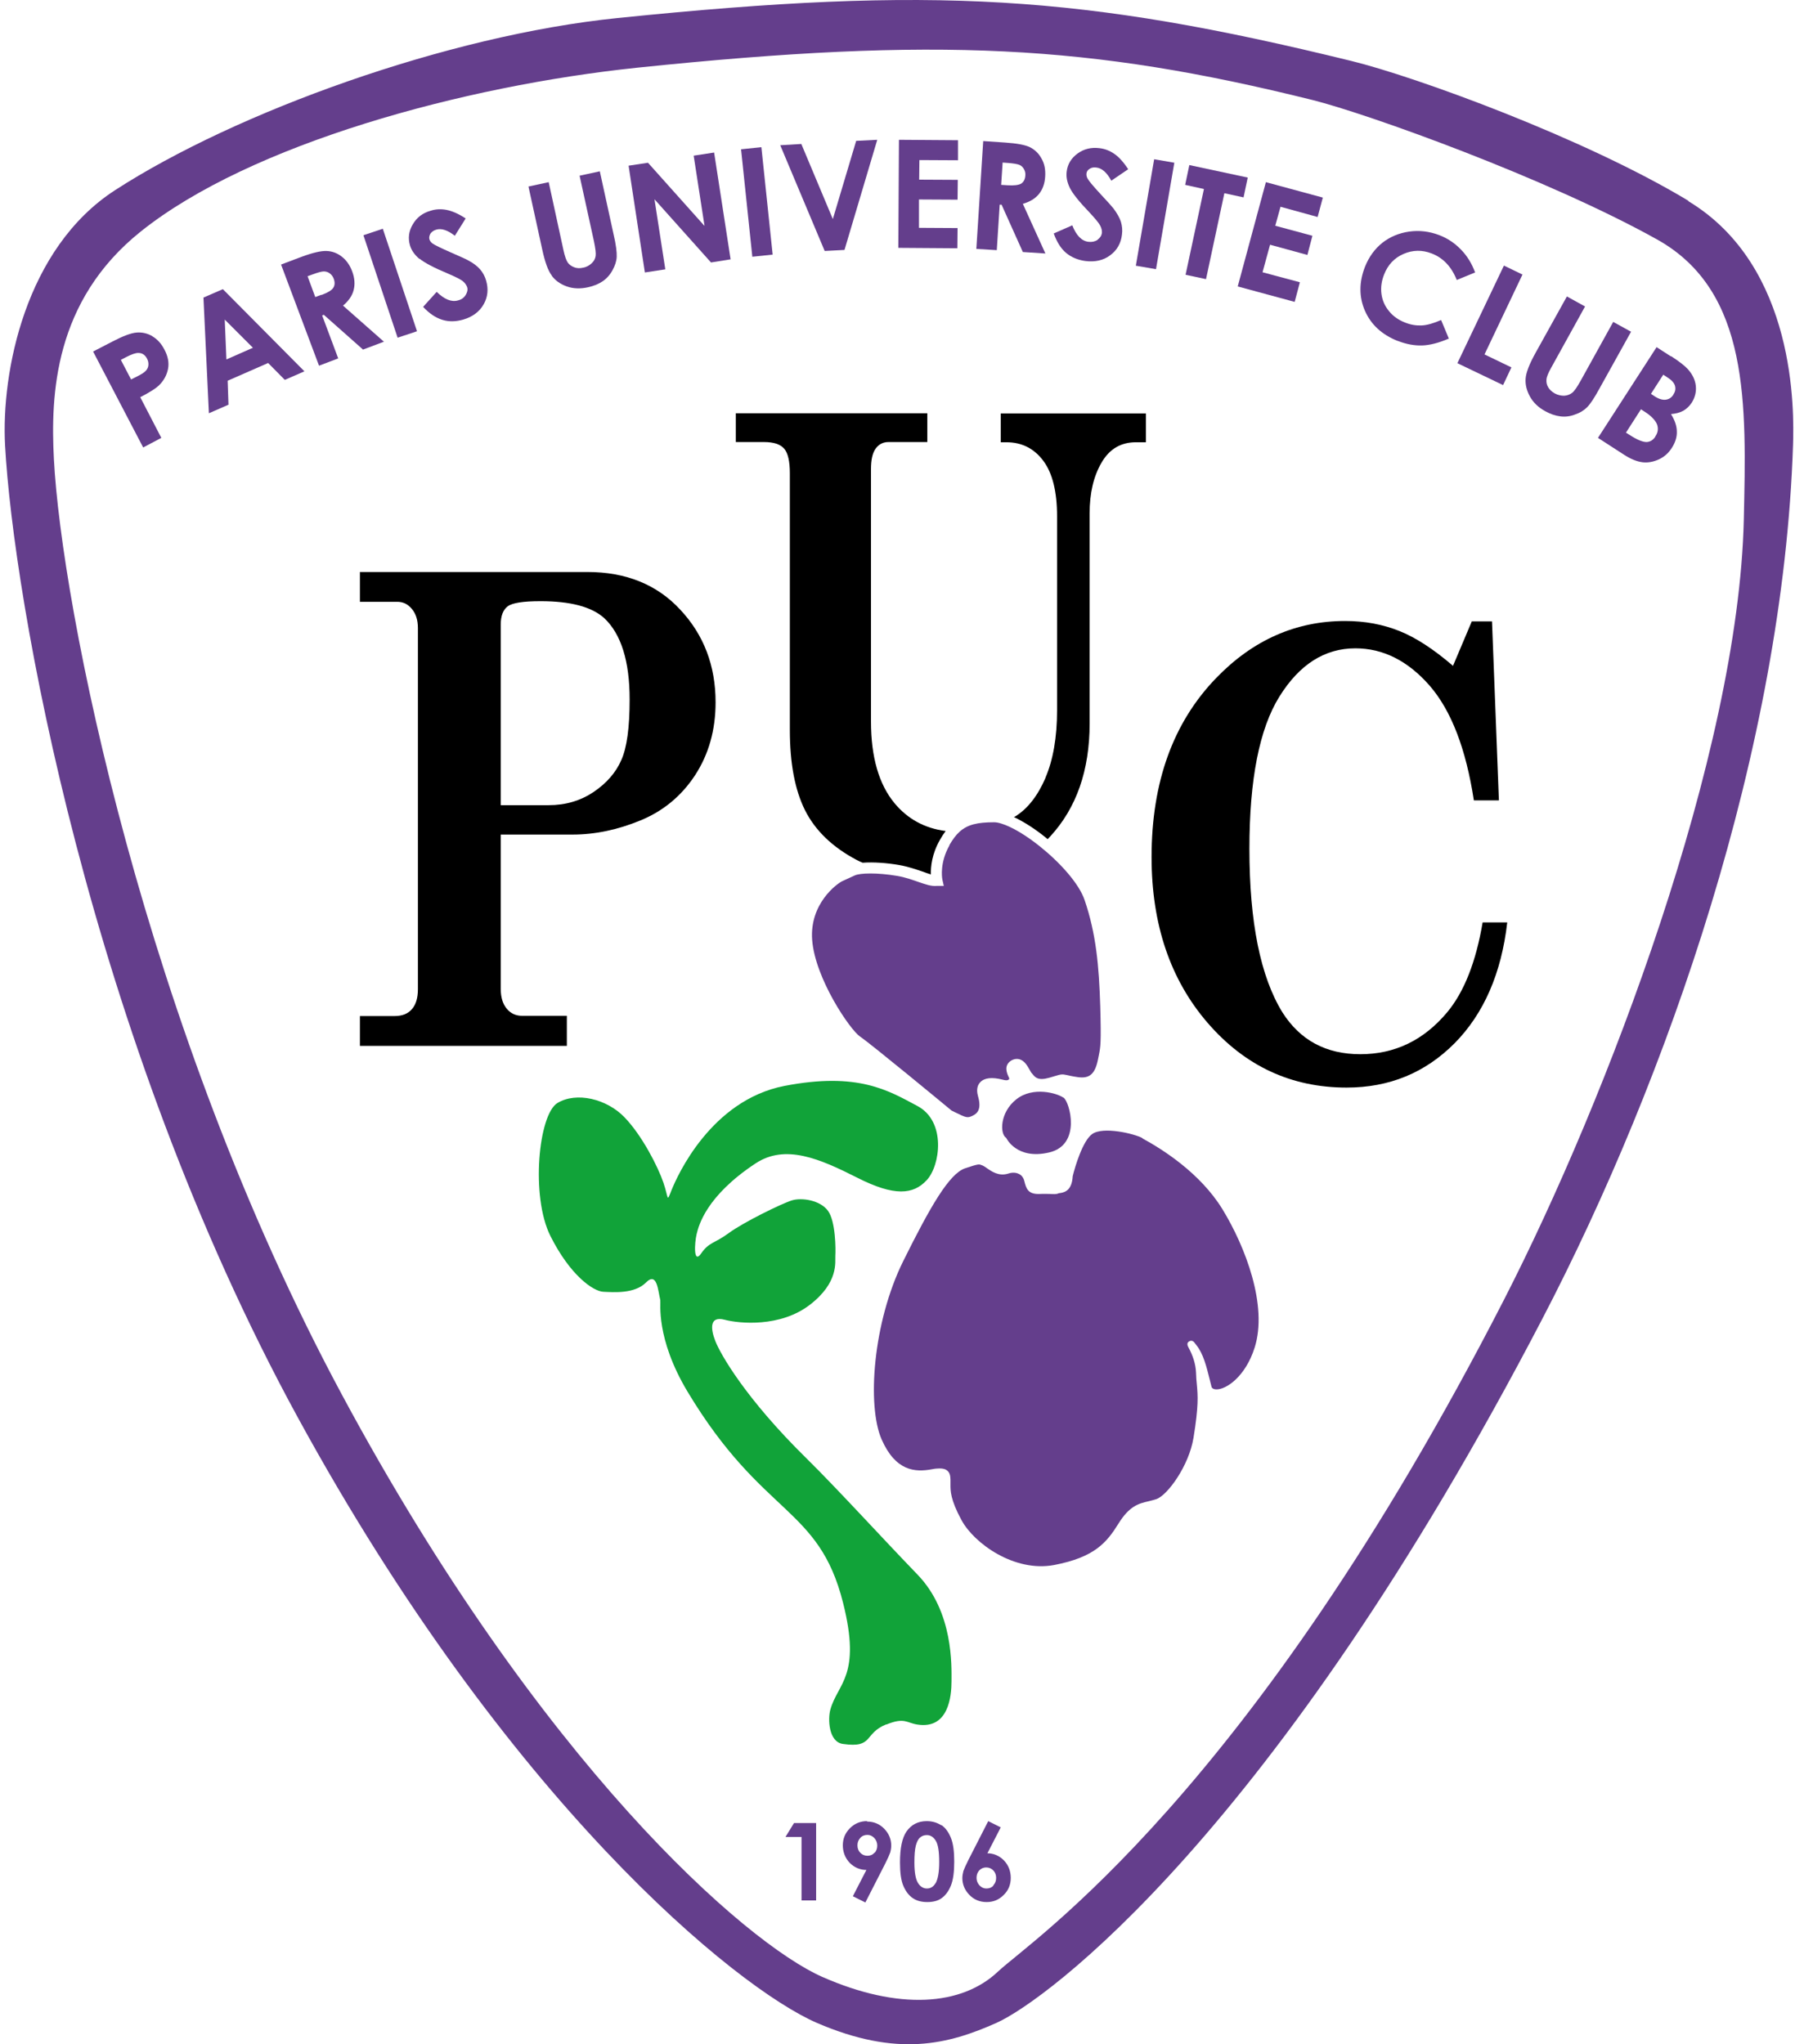 <svg width="90" height="102" viewBox="0 0 90 102" fill="none" xmlns="http://www.w3.org/2000/svg">
<g clip-path="url(#clip0_2124_201126)">
<path d="M84.228 10.015C79.014 6.872 70.574 3.813 67.421 3.042C54.017 -0.246 46.607 -0.715 30.819 0.899C22.327 1.762 11.764 5.592 5.748 9.484C1.252 12.388 0.056 18.591 0.253 22.223C0.659 29.726 4.406 51.581 14.865 70.741C25.324 89.89 36.72 99.183 40.747 100.932C44.775 102.67 47.314 102.004 49.718 100.932C52.122 99.86 63.539 91.545 76.944 65.808C83.188 53.819 88.964 37.292 89.453 22.192C89.505 20.537 89.63 13.293 84.228 10.036V10.015ZM86.997 25.928C86.726 37.646 80.149 54.87 75.039 64.84C62.342 89.609 51.425 96.832 49.791 98.372C47.98 100.089 44.837 100.318 41.028 98.642C37.219 96.967 26.968 88.027 17.061 69.596C7.153 51.165 3.063 30.132 2.689 22.91C2.522 19.715 2.689 15.021 7.018 11.555C12.482 7.184 23.128 4.281 31.818 3.375C46.773 1.825 54.381 2.231 65.475 4.989C68.222 5.675 77.183 8.891 82.657 11.941C87.319 14.532 87.122 20.204 86.997 25.928Z" fill="#643E8C"/>
<path d="M28.28 50.686H26.053C25.74 50.686 25.48 50.572 25.282 50.332C25.085 50.093 24.981 49.77 24.981 49.344V41.642H28.571C29.685 41.642 30.819 41.403 31.953 40.935C33.098 40.466 34.004 39.707 34.68 38.676C35.356 37.636 35.7 36.428 35.7 35.044C35.7 33.223 35.117 31.683 33.941 30.424C32.776 29.164 31.225 28.54 29.3 28.54H17.956V30.028H19.819C20.11 30.028 20.349 30.143 20.547 30.382C20.745 30.621 20.849 30.933 20.849 31.339V49.354C20.849 49.781 20.755 50.114 20.558 50.343C20.36 50.582 20.069 50.697 19.683 50.697H17.956V52.185H28.28V50.697V50.686ZM24.981 31.163C24.981 30.736 25.095 30.434 25.324 30.257C25.553 30.08 26.105 29.997 26.968 29.997C28.467 29.997 29.518 30.278 30.143 30.84C30.985 31.631 31.412 32.984 31.412 34.899C31.412 36.293 31.277 37.303 30.996 37.927C30.725 38.551 30.257 39.082 29.612 39.519C28.956 39.956 28.217 40.175 27.374 40.175H24.981V31.163Z" fill="black"/>
<path d="M39.124 22.389C39.311 22.608 39.405 23.014 39.405 23.617V36.418C39.405 38.083 39.655 39.415 40.165 40.435C40.675 41.445 41.538 42.277 42.746 42.912C42.839 42.964 42.933 43.006 43.037 43.047C43.568 43.006 44.265 43.058 44.858 43.162C45.327 43.245 45.701 43.38 46.013 43.484C46.17 43.547 46.315 43.589 46.44 43.63C46.43 43.245 46.492 42.61 46.888 41.913C46.981 41.746 47.075 41.601 47.179 41.465C46.128 41.33 45.285 40.862 44.64 40.092C43.849 39.145 43.453 37.781 43.453 36.002V23.399C43.453 22.951 43.526 22.608 43.682 22.389C43.838 22.171 44.047 22.056 44.328 22.056H46.263V20.62H36.709V22.056H38.114C38.604 22.056 38.937 22.171 39.124 22.389Z" fill="black"/>
<path d="M52.164 38.801C51.779 39.696 51.279 40.342 50.665 40.727C50.634 40.747 50.613 40.758 50.582 40.768C51.113 41.018 51.706 41.403 52.268 41.871C52.31 41.819 52.362 41.778 52.403 41.726C53.704 40.31 54.36 38.437 54.36 36.106V25.616C54.36 24.606 54.558 23.763 54.953 23.087C55.349 22.4 55.921 22.067 56.67 22.067H57.17V20.631H49.926V22.067H50.208C50.978 22.067 51.592 22.379 52.05 22.993C52.508 23.607 52.736 24.533 52.736 25.761V35.44C52.736 36.793 52.539 37.917 52.154 38.812L52.164 38.801Z" fill="black"/>
<path d="M72.198 50.509C71.032 51.904 69.586 52.601 67.868 52.601C66.151 52.601 64.861 51.904 63.976 50.509C62.883 48.73 62.332 46.013 62.332 42.35C62.332 38.895 62.831 36.356 63.831 34.753C64.83 33.15 66.089 32.349 67.619 32.349C69.003 32.349 70.241 32.973 71.324 34.212C72.406 35.461 73.135 37.365 73.53 39.936H74.779L74.435 31.006H73.426L72.489 33.223C71.532 32.401 70.647 31.818 69.815 31.485C68.982 31.152 68.087 30.985 67.109 30.985C64.653 30.985 62.509 31.933 60.677 33.827C58.523 36.054 57.451 39.03 57.451 42.766C57.451 46.128 58.388 48.886 60.25 51.04C62.113 53.194 64.424 54.266 67.182 54.266C69.315 54.266 71.105 53.527 72.573 52.05C74.029 50.572 74.904 48.563 75.195 46.024H73.967C73.634 48.001 73.041 49.5 72.198 50.509Z" fill="black"/>
<path d="M47.366 42.184C46.888 43.027 46.992 43.766 47.012 43.87V43.88L47.085 44.203H46.752C46.45 44.234 46.159 44.119 45.816 44.005C45.514 43.901 45.181 43.776 44.754 43.703C43.765 43.536 42.902 43.557 42.641 43.682C42.433 43.779 42.274 43.852 42.163 43.901L42.027 43.963C41.757 44.088 40.383 45.087 40.518 46.898C40.664 48.823 42.402 51.373 42.902 51.717C43.495 52.122 47.106 55.109 47.47 55.411L47.616 55.484C48.209 55.775 48.261 55.796 48.522 55.671C48.761 55.557 48.979 55.349 48.792 54.693C48.688 54.329 48.792 54.11 48.907 53.996C49.115 53.777 49.489 53.736 50.02 53.871C50.249 53.933 50.312 53.892 50.353 53.829C50.353 53.798 50.322 53.736 50.301 53.694C50.239 53.548 50.062 53.153 50.457 52.913C50.624 52.82 50.759 52.83 50.853 52.851C51.113 52.924 51.248 53.173 51.363 53.371C51.394 53.423 51.435 53.496 51.446 53.517C51.467 53.538 51.487 53.569 51.519 53.6C51.644 53.756 51.789 53.933 52.341 53.777C52.455 53.746 52.549 53.715 52.622 53.694C52.934 53.6 52.986 53.59 53.225 53.642C53.33 53.663 53.475 53.704 53.777 53.746C54.37 53.829 54.641 53.579 54.786 52.82C54.797 52.747 54.818 52.674 54.828 52.612C54.901 52.237 54.943 52.05 54.891 50.218C54.828 48.188 54.682 46.586 54.11 44.91C53.829 44.078 52.872 43.027 51.883 42.236C51.186 41.674 50.468 41.247 49.947 41.091C49.812 41.049 49.697 41.028 49.593 41.028C48.761 41.028 48.272 41.143 47.876 41.497C47.689 41.663 47.533 41.882 47.366 42.163V42.184Z" fill="#643E8C"/>
<path d="M53.048 54.766C52.736 54.547 51.539 54.194 50.707 54.849C49.874 55.505 49.874 56.577 50.197 56.774C50.197 56.774 50.707 57.888 52.341 57.503C53.964 57.128 53.371 54.984 53.059 54.766H53.048Z" fill="#643E8C"/>
<path d="M56.993 56.785C56.587 56.566 55.026 56.192 54.485 56.587C54.017 56.92 53.631 58.211 53.517 58.689C53.475 59.355 53.173 59.491 52.872 59.532C52.851 59.532 52.83 59.532 52.809 59.543C52.695 59.595 52.559 59.584 52.372 59.574C52.247 59.574 52.091 59.563 51.894 59.574C51.279 59.605 51.196 59.303 51.102 58.929C51.061 58.762 50.967 58.637 50.832 58.575C50.686 58.502 50.509 58.492 50.312 58.554C49.833 58.71 49.469 58.45 49.229 58.283C49.156 58.231 49.073 58.179 49.032 58.159C49 58.148 48.969 58.138 48.948 58.127C48.834 58.086 48.803 58.075 48.147 58.294C47.356 58.564 46.419 60.188 45.066 62.915C43.547 65.974 43.245 70.137 43.984 71.823C44.681 73.405 45.649 73.468 46.492 73.311C46.638 73.28 46.773 73.27 46.877 73.27C47.044 73.27 47.169 73.301 47.252 73.374C47.408 73.499 47.408 73.676 47.418 73.821V73.894C47.418 73.946 47.418 73.998 47.418 74.071C47.418 74.373 47.408 74.82 47.97 75.851C48.594 77.006 50.603 78.463 52.591 78.088C54.61 77.703 55.213 76.964 55.796 76.028C56.348 75.133 56.816 75.018 57.316 74.904C57.44 74.872 57.565 74.841 57.69 74.8C58.242 74.612 59.314 73.145 59.543 71.74C59.803 70.137 59.761 69.648 59.709 69.076C59.688 68.899 59.678 68.711 59.668 68.472C59.647 68.066 59.522 67.65 59.282 67.213C59.199 67.057 59.251 66.973 59.324 66.932C59.47 66.838 59.574 66.963 59.616 67.025L59.688 67.119C60.032 67.546 60.188 68.181 60.344 68.805C60.375 68.93 60.407 69.055 60.438 69.18C60.438 69.211 60.479 69.315 60.667 69.325C61.166 69.346 62.134 68.691 62.592 67.244C63.258 65.152 62.134 62.207 60.979 60.323C59.876 58.533 58.002 57.347 56.983 56.795L56.993 56.785Z" fill="#643E8C"/>
<path d="M44.213 86.05C45.129 85.675 45.222 85.966 45.774 86.05C47.325 86.289 47.47 84.634 47.47 83.885C47.47 83.136 47.575 80.43 45.774 78.567C43.974 76.704 41.83 74.342 40.237 72.77C37.178 69.763 35.939 67.556 35.69 66.921C35.44 66.287 35.398 65.652 36.148 65.849C36.897 66.047 38.926 66.234 40.394 65.111C41.861 63.987 41.653 62.956 41.674 62.654C41.694 62.353 41.694 60.948 41.309 60.417C40.924 59.886 39.998 59.74 39.499 59.897C38.999 60.053 37.084 60.989 36.366 61.52C35.648 62.051 35.377 61.968 34.982 62.54C34.586 63.112 34.649 62.02 34.753 61.583C34.857 61.145 35.232 59.678 37.688 58.054C39.176 57.066 40.893 57.815 42.766 58.762C44.629 59.709 45.566 59.605 46.232 58.887C46.908 58.169 47.221 55.952 45.764 55.182C44.317 54.412 42.808 53.475 39.134 54.183C35.461 54.901 33.785 58.689 33.514 59.355C33.244 60.032 33.369 59.803 33.098 59.012C32.828 58.221 32.037 56.66 31.152 55.744C30.267 54.828 28.758 54.464 27.811 55.036C26.864 55.609 26.469 59.688 27.457 61.666C28.446 63.643 29.601 64.434 30.101 64.455C30.601 64.476 31.652 64.569 32.224 63.997C32.786 63.425 32.828 64.413 32.942 64.871C32.973 65.007 32.703 66.765 34.295 69.43C38.062 75.705 40.841 75.133 42.059 79.972C42.985 83.646 41.788 83.979 41.424 85.311C41.299 85.758 41.33 86.924 42.059 87.017C43.599 87.236 43.079 86.497 44.213 86.039V86.05Z" fill="#11A339"/>
<path d="M39.186 91.659H39.988V94.823H40.716V90.962H39.613L39.186 91.659Z" fill="#643E8C"/>
<path d="M43.255 90.868C42.922 90.868 42.641 90.983 42.402 91.222C42.163 91.461 42.048 91.742 42.048 92.075C42.048 92.408 42.163 92.71 42.392 92.95C42.62 93.178 42.901 93.303 43.224 93.303L42.548 94.615L43.172 94.927L44.161 92.991C44.286 92.741 44.369 92.554 44.41 92.44C44.442 92.325 44.463 92.2 44.463 92.086C44.463 91.774 44.348 91.493 44.119 91.253C43.89 91.014 43.599 90.889 43.255 90.889V90.868ZM43.62 92.45C43.526 92.554 43.411 92.596 43.276 92.596C43.13 92.596 43.016 92.544 42.922 92.45C42.829 92.356 42.777 92.231 42.777 92.075C42.777 91.919 42.829 91.805 42.922 91.701C43.016 91.597 43.141 91.555 43.276 91.555C43.411 91.555 43.516 91.607 43.62 91.711C43.713 91.815 43.765 91.94 43.765 92.086C43.765 92.231 43.724 92.356 43.63 92.45H43.62Z" fill="#643E8C"/>
<path d="M46.961 91.076C46.752 90.941 46.513 90.868 46.232 90.868C45.795 90.868 45.462 91.045 45.222 91.388C45.004 91.711 44.9 92.221 44.9 92.929C44.9 93.439 44.952 93.824 45.066 94.094C45.181 94.365 45.337 94.573 45.535 94.708C45.733 94.844 45.972 94.906 46.263 94.906C46.555 94.906 46.794 94.844 46.981 94.708C47.169 94.573 47.325 94.365 47.439 94.084C47.554 93.803 47.606 93.397 47.606 92.887C47.606 92.377 47.554 91.982 47.439 91.701C47.325 91.42 47.169 91.201 46.971 91.066L46.961 91.076ZM46.669 93.969C46.565 94.146 46.419 94.23 46.242 94.23C46.066 94.23 45.909 94.136 45.795 93.949C45.681 93.761 45.618 93.428 45.618 92.939C45.618 92.564 45.639 92.284 45.691 92.086C45.743 91.888 45.816 91.753 45.909 91.68C46.003 91.597 46.117 91.565 46.242 91.565C46.419 91.565 46.575 91.659 46.69 91.857C46.804 92.044 46.856 92.398 46.856 92.908C46.856 93.418 46.794 93.761 46.669 93.98V93.969Z" fill="#643E8C"/>
<path d="M49.25 92.492L49.926 91.18L49.302 90.868L48.313 92.804C48.188 93.054 48.105 93.241 48.063 93.356C48.032 93.48 48.011 93.595 48.011 93.709C48.011 94.022 48.126 94.302 48.355 94.542C48.584 94.781 48.875 94.906 49.219 94.906C49.562 94.906 49.833 94.792 50.072 94.552C50.312 94.323 50.426 94.032 50.426 93.699C50.426 93.366 50.312 93.064 50.083 92.825C49.854 92.596 49.572 92.471 49.25 92.471V92.492ZM49.562 94.084C49.468 94.188 49.344 94.23 49.208 94.23C49.073 94.23 48.969 94.178 48.865 94.074C48.771 93.969 48.719 93.845 48.719 93.699C48.719 93.553 48.761 93.428 48.855 93.324C48.948 93.231 49.063 93.178 49.198 93.178C49.344 93.178 49.458 93.231 49.552 93.324C49.645 93.418 49.697 93.543 49.697 93.699C49.697 93.855 49.645 93.98 49.552 94.074L49.562 94.084Z" fill="#643E8C"/>
<path d="M7.611 16.78C7.361 16.634 7.101 16.572 6.82 16.593C6.539 16.613 6.133 16.769 5.613 17.04L4.645 17.54L7.143 22.327L8.048 21.848L6.997 19.819C7.465 19.579 7.767 19.382 7.913 19.246C8.163 19.007 8.319 18.726 8.381 18.414C8.444 18.102 8.381 17.779 8.204 17.446C8.048 17.144 7.85 16.925 7.601 16.78H7.611ZM7.403 18.226C7.393 18.331 7.351 18.414 7.278 18.497C7.205 18.58 7.059 18.674 6.831 18.788L6.539 18.934L6.029 17.956L6.289 17.82C6.57 17.675 6.778 17.602 6.914 17.612C7.101 17.612 7.247 17.716 7.34 17.904C7.393 18.008 7.413 18.112 7.403 18.216V18.226Z" fill="#643E8C"/>
<path d="M10.15 14.844L10.421 20.62L11.399 20.193L11.358 18.997L13.377 18.112L14.209 18.955L15.187 18.528L11.118 14.428L10.161 14.844H10.15ZM12.617 17.352L11.295 17.935L11.212 15.947L12.617 17.352Z" fill="#643E8C"/>
<path d="M18.102 17.446L19.153 17.05L17.113 15.25C17.394 15.011 17.571 14.761 17.644 14.469C17.716 14.188 17.696 13.876 17.571 13.543C17.456 13.231 17.279 12.981 17.05 12.804C16.822 12.627 16.572 12.534 16.291 12.523C16.02 12.513 15.604 12.607 15.042 12.815L14.022 13.2L15.916 18.247L16.873 17.883L16.072 15.739L16.155 15.708L18.091 17.425L18.102 17.446ZM16.031 14.709L15.729 14.823L15.344 13.783L15.604 13.689C15.864 13.595 16.041 13.543 16.155 13.543C16.259 13.543 16.364 13.574 16.447 13.637C16.53 13.699 16.603 13.783 16.645 13.897C16.717 14.084 16.707 14.241 16.624 14.365C16.541 14.49 16.343 14.605 16.041 14.719L16.031 14.709Z" fill="#643E8C"/>
<path d="M19.098 11.414L18.131 11.737L19.837 16.85L20.804 16.528L19.098 11.414Z" fill="#643E8C"/>
<path d="M20.932 12.908C21.172 13.106 21.64 13.356 22.337 13.647C22.701 13.803 22.951 13.928 23.066 14.011C23.18 14.095 23.263 14.209 23.305 14.324C23.347 14.449 23.315 14.584 23.232 14.719C23.149 14.854 23.024 14.948 22.847 14.99C22.524 15.084 22.171 14.938 21.786 14.563L21.109 15.312C21.421 15.645 21.733 15.854 22.067 15.958C22.4 16.062 22.743 16.051 23.107 15.947C23.576 15.812 23.919 15.552 24.127 15.188C24.335 14.823 24.377 14.428 24.252 14.001C24.19 13.783 24.086 13.595 23.95 13.439C23.815 13.283 23.617 13.127 23.357 12.992C23.253 12.929 22.962 12.804 22.493 12.596C21.994 12.378 21.681 12.222 21.577 12.149C21.494 12.086 21.442 12.013 21.421 11.93C21.401 11.847 21.421 11.753 21.473 11.659C21.536 11.566 21.63 11.503 21.754 11.462C22.015 11.379 22.337 11.483 22.691 11.764L23.232 10.9C22.868 10.66 22.545 10.525 22.275 10.473C22.004 10.421 21.744 10.431 21.484 10.515C21.078 10.629 20.787 10.858 20.589 11.202C20.391 11.535 20.349 11.889 20.453 12.242C20.526 12.492 20.682 12.711 20.922 12.919L20.932 12.908Z" fill="#643E8C"/>
<path d="M27.53 13.762C27.707 14.001 27.957 14.178 28.28 14.293C28.602 14.407 28.956 14.417 29.331 14.334C29.622 14.272 29.872 14.168 30.07 14.032C30.267 13.897 30.434 13.71 30.559 13.481C30.684 13.252 30.757 13.033 30.767 12.815C30.777 12.596 30.736 12.222 30.611 11.691L29.924 8.548L28.915 8.766L29.633 12.045C29.705 12.398 29.737 12.638 29.716 12.773C29.695 12.908 29.633 13.033 29.518 13.137C29.404 13.241 29.268 13.325 29.091 13.356C28.925 13.398 28.769 13.387 28.644 13.335C28.509 13.283 28.404 13.21 28.321 13.096C28.248 12.981 28.176 12.784 28.113 12.492L27.374 9.089L26.365 9.307L27.052 12.45C27.187 13.075 27.343 13.512 27.53 13.751V13.762Z" fill="#643E8C"/>
<path d="M33.192 13.439L32.651 9.942L35.471 13.096L36.449 12.94L35.627 7.611L34.607 7.767L35.148 11.274L32.328 8.121L31.36 8.267L32.172 13.595L33.192 13.439Z" fill="#643E8C"/>
<path d="M37.985 7.343L36.971 7.449L37.533 12.811L38.547 12.704L37.985 7.343Z" fill="#643E8C"/>
<path d="M42.131 12.471L43.765 6.976L42.714 7.028L41.549 10.931L39.977 7.184L38.926 7.247L41.143 12.523L42.131 12.471Z" fill="#643E8C"/>
<path d="M47.772 11.379L45.847 11.368V9.953L47.772 9.963L47.783 8.974L45.857 8.964L45.868 7.986L47.793 7.996V6.997L44.848 6.976L44.817 12.367L47.762 12.388L47.772 11.379Z" fill="#643E8C"/>
<path d="M49.874 10.213H49.968L51.029 12.575L52.154 12.648L51.029 10.171C51.383 10.067 51.644 9.911 51.831 9.682C52.018 9.453 52.122 9.162 52.143 8.808C52.164 8.475 52.112 8.173 51.966 7.923C51.831 7.663 51.633 7.476 51.394 7.351C51.144 7.226 50.728 7.153 50.135 7.112L49.052 7.039L48.709 12.419L49.729 12.482L49.874 10.203V10.213ZM50.01 8.111L50.291 8.131C50.561 8.152 50.748 8.184 50.853 8.225C50.957 8.267 51.029 8.34 51.082 8.433C51.134 8.527 51.165 8.631 51.154 8.746C51.144 8.943 51.071 9.079 50.946 9.162C50.821 9.235 50.592 9.266 50.27 9.245L49.947 9.224L50.02 8.121L50.01 8.111Z" fill="#643E8C"/>
<path d="M54.755 11.972C54.62 12.055 54.474 12.086 54.297 12.065C53.964 12.024 53.694 11.753 53.496 11.243L52.57 11.649C52.726 12.076 52.924 12.398 53.184 12.617C53.444 12.835 53.767 12.971 54.141 13.023C54.63 13.085 55.047 12.992 55.38 12.742C55.723 12.492 55.921 12.149 55.973 11.711C56.004 11.483 55.983 11.274 55.921 11.066C55.858 10.869 55.734 10.65 55.557 10.411C55.484 10.317 55.276 10.078 54.922 9.703C54.547 9.297 54.329 9.037 54.266 8.922C54.214 8.839 54.193 8.746 54.204 8.652C54.214 8.558 54.266 8.485 54.36 8.423C54.453 8.36 54.568 8.34 54.703 8.36C54.974 8.392 55.224 8.61 55.442 9.016L56.285 8.444C56.046 8.079 55.806 7.819 55.588 7.674C55.359 7.517 55.12 7.424 54.849 7.393C54.433 7.341 54.069 7.434 53.756 7.663C53.444 7.892 53.257 8.194 53.215 8.569C53.184 8.829 53.236 9.089 53.371 9.37C53.507 9.651 53.84 10.067 54.36 10.608C54.63 10.9 54.807 11.108 54.88 11.243C54.953 11.379 54.984 11.503 54.974 11.628C54.953 11.764 54.88 11.868 54.755 11.961V11.972Z" fill="#643E8C"/>
<path d="M57.58 7.946L56.666 13.258L57.672 13.431L58.586 8.119L57.58 7.946Z" fill="#643E8C"/>
<path d="M59.147 13.71L60.167 13.928L61.083 9.641L62.04 9.849L62.249 8.86L59.335 8.236L59.127 9.224L60.063 9.432L59.147 13.71Z" fill="#643E8C"/>
<path d="M64.59 15.063L64.85 14.084L62.987 13.585L63.362 12.211L65.225 12.721L65.475 11.764L63.622 11.264L63.883 10.317L65.735 10.827L65.995 9.859L63.154 9.089L61.749 14.293L64.59 15.063Z" fill="#643E8C"/>
<path d="M69.731 17.009C70.158 17.175 70.553 17.248 70.939 17.238C71.324 17.227 71.771 17.113 72.281 16.894L71.896 15.968C71.511 16.135 71.188 16.228 70.918 16.239C70.647 16.249 70.377 16.207 70.096 16.093C69.773 15.968 69.502 15.781 69.294 15.521C69.086 15.271 68.961 14.979 68.92 14.667C68.878 14.355 68.92 14.022 69.055 13.689C69.242 13.21 69.565 12.867 70.023 12.669C70.481 12.471 70.949 12.461 71.428 12.648C72 12.867 72.416 13.314 72.677 13.97L73.592 13.595C73.436 13.168 73.207 12.784 72.895 12.461C72.583 12.138 72.219 11.889 71.802 11.732C71.313 11.545 70.814 11.483 70.304 11.555C69.794 11.628 69.346 11.816 68.961 12.117C68.587 12.419 68.295 12.815 68.097 13.314C67.796 14.084 67.796 14.823 68.097 15.51C68.399 16.197 68.94 16.697 69.721 17.009H69.731Z" fill="#643E8C"/>
<path d="M75.029 13.252L72.708 18.122L74.987 19.215L75.403 18.331L74.061 17.685L75.955 13.699L75.029 13.252Z" fill="#643E8C"/>
<path d="M81.387 16.561L80.482 16.062L78.858 18.997C78.681 19.309 78.546 19.517 78.432 19.6C78.328 19.683 78.192 19.735 78.036 19.746C77.88 19.746 77.724 19.715 77.568 19.631C77.422 19.548 77.308 19.444 77.235 19.319C77.162 19.194 77.141 19.069 77.152 18.934C77.162 18.799 77.245 18.601 77.391 18.341L79.077 15.292L78.171 14.792L76.61 17.602C76.298 18.164 76.132 18.591 76.111 18.892C76.09 19.194 76.163 19.486 76.329 19.788C76.496 20.089 76.746 20.329 77.089 20.516C77.349 20.662 77.599 20.745 77.849 20.776C78.088 20.807 78.338 20.776 78.577 20.683C78.827 20.599 79.025 20.474 79.181 20.318C79.337 20.162 79.545 19.85 79.805 19.371L81.367 16.561H81.387Z" fill="#643E8C"/>
<path d="M83.354 17.779L82.646 17.321L79.722 21.848L80.992 22.67C81.356 22.91 81.678 23.035 81.949 23.066C82.22 23.097 82.49 23.045 82.761 22.92C83.031 22.795 83.24 22.608 83.406 22.348C83.573 22.087 83.666 21.817 83.656 21.536C83.656 21.255 83.552 20.963 83.364 20.662C83.604 20.641 83.812 20.589 83.978 20.495C84.145 20.401 84.28 20.266 84.395 20.1C84.561 19.84 84.634 19.548 84.603 19.257C84.572 18.955 84.436 18.684 84.218 18.434C84.062 18.258 83.781 18.039 83.364 17.768L83.354 17.779ZM82.584 21.786C82.469 21.963 82.324 22.046 82.147 22.056C81.96 22.056 81.689 21.952 81.335 21.723L81.117 21.588L81.866 20.422L82.043 20.537C82.386 20.755 82.584 20.974 82.667 21.172C82.74 21.38 82.719 21.578 82.584 21.775V21.786ZM83.489 19.683C83.396 19.84 83.26 19.923 83.104 19.944C82.948 19.964 82.761 19.912 82.553 19.777L82.365 19.652L82.979 18.695L83.198 18.84C83.396 18.965 83.52 19.101 83.562 19.246C83.604 19.392 83.583 19.538 83.489 19.673V19.683Z" fill="#643E8C"/>
</g>
<defs>
<clipPath id="clip0_2124_201126">
<rect width="89.232" height="102" fill="white" transform="translate(0.233)"/>
</clipPath>
</defs>
</svg>
